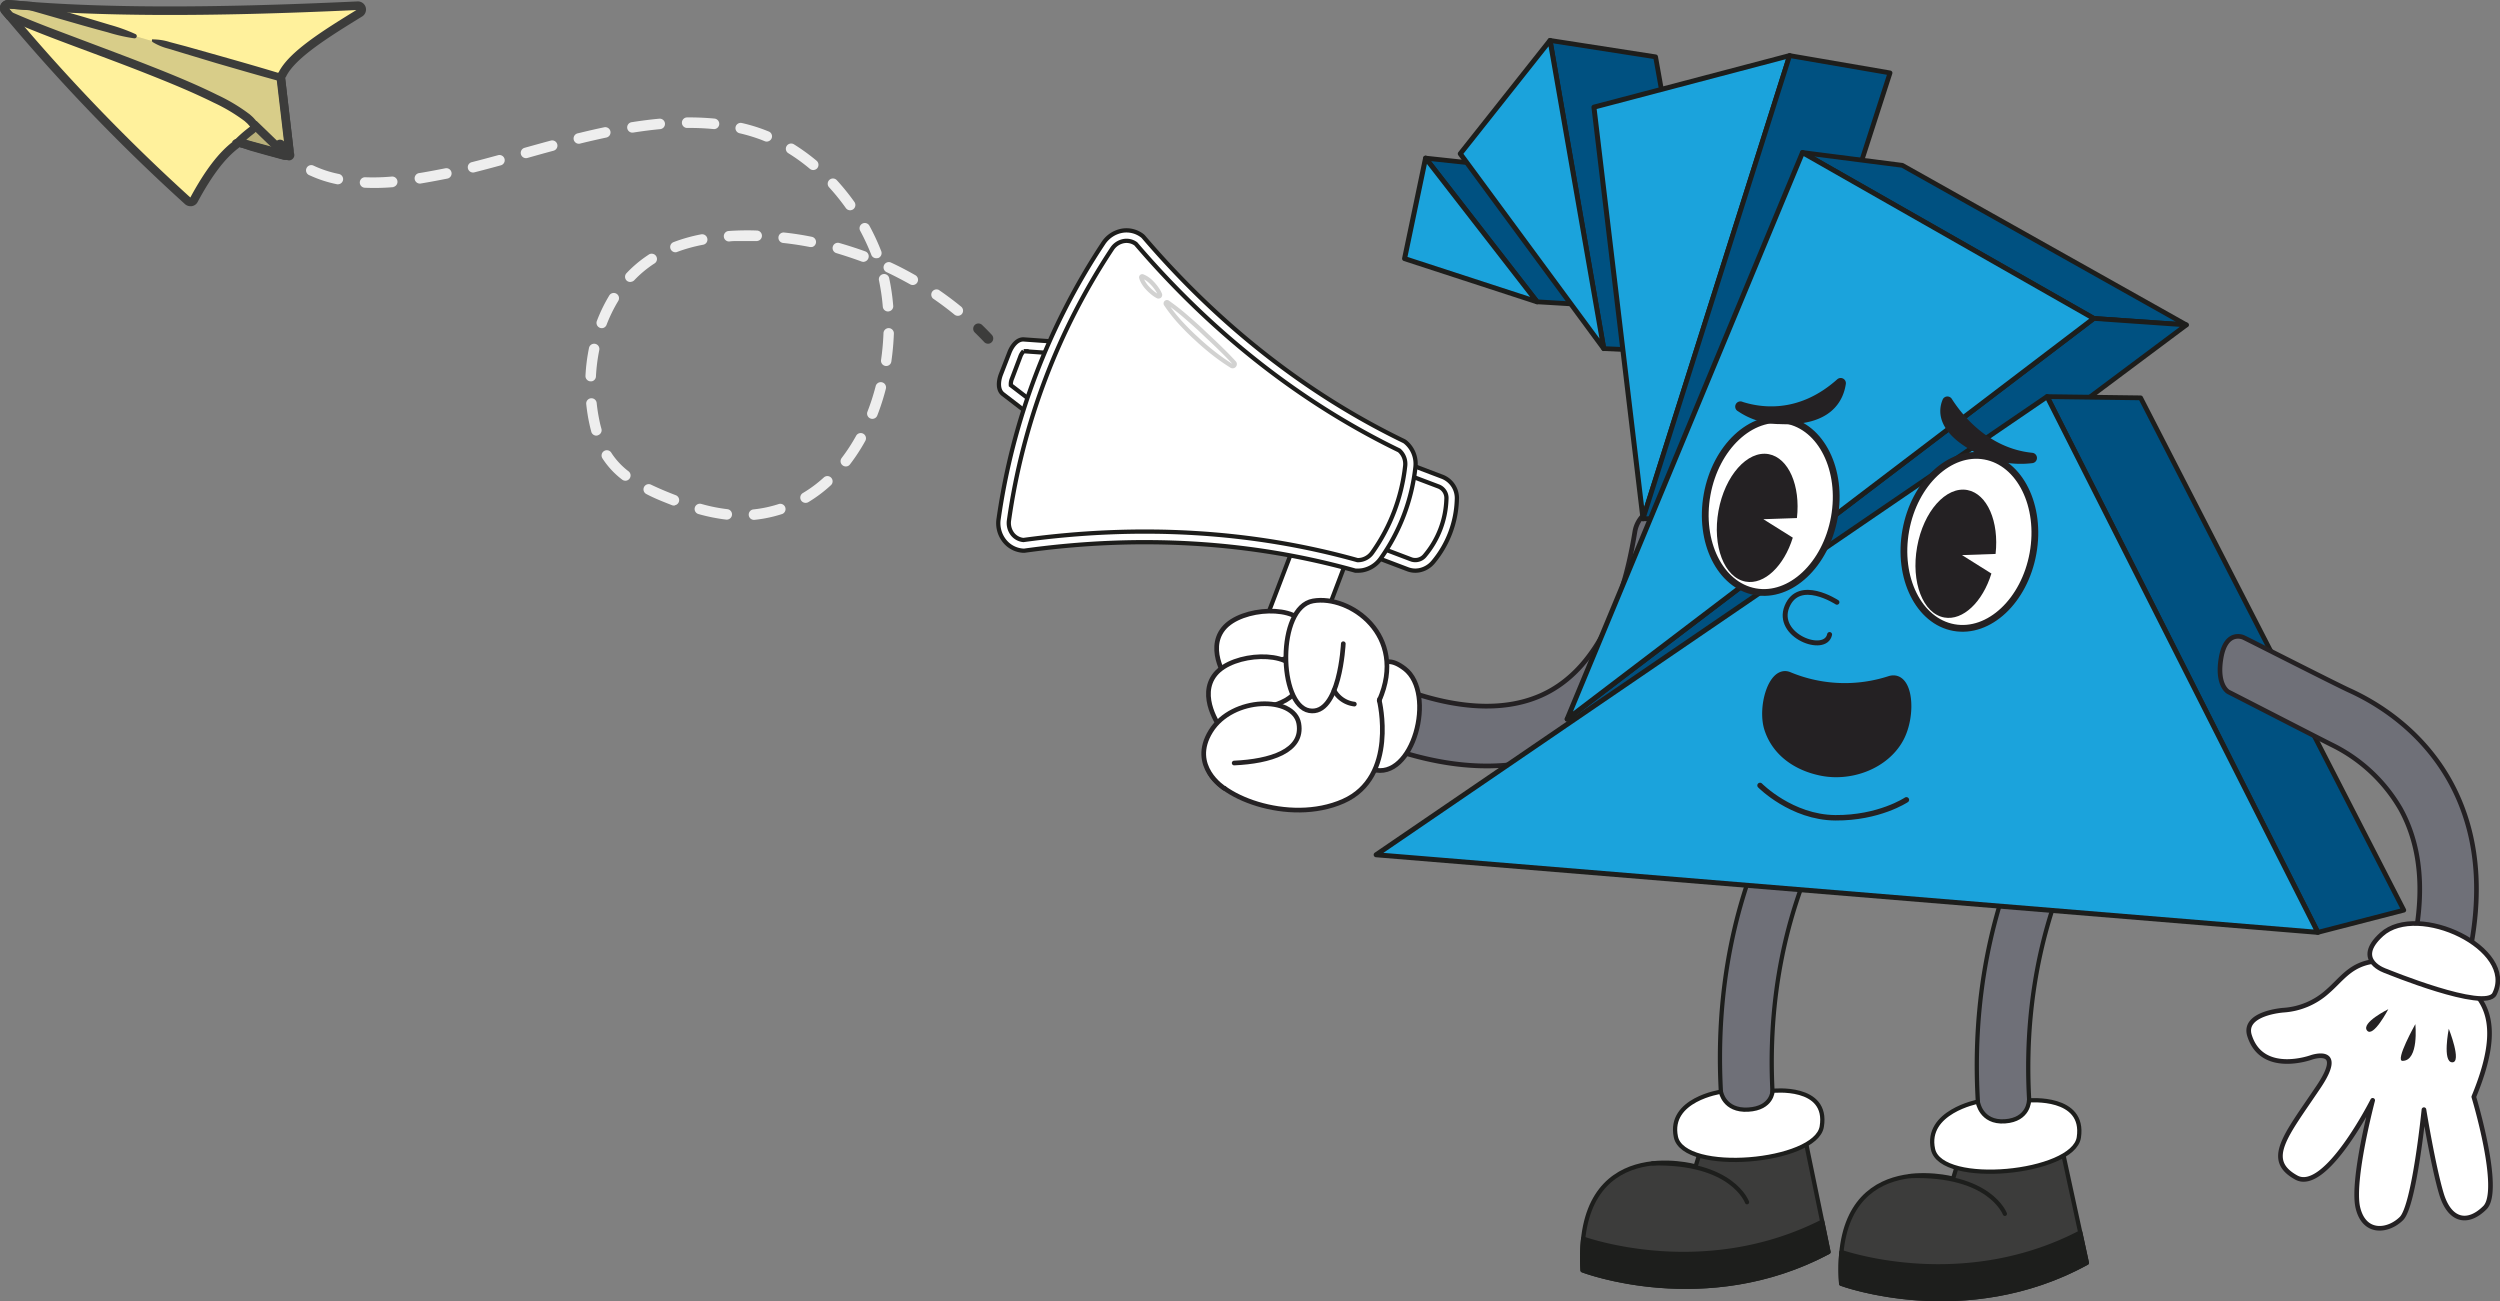 <?xml version="1.0" encoding="UTF-8"?> <svg xmlns="http://www.w3.org/2000/svg" viewBox="0 0 586.71 305.38"><rect x="0" y="0" width="586.71" height="305.38" fill="#808080" stroke="none"/><defs><style>.cls-1,.cls-10{fill:#3c3c3b;}.cls-2{stroke: #1d1d1b;fill:#fff;}.cls-3{opacity:0.2;}.cls-4{fill:#f9f9ed;}.cls-5{fill:#fff19c;}.cls-17,.cls-6,.cls-9{fill:#6f7078;}.cls-17,.cls-18,.cls-20,.cls-21,.cls-22,.cls-23,.cls-6{stroke:#242123;}.cls-10,.cls-11,.cls-12,.cls-13,.cls-15,.cls-17,.cls-18,.cls-20,.cls-21,.cls-22,.cls-23,.cls-6,.cls-7,.cls-8,.cls-9{stroke-linecap:round;}.cls-10,.cls-11,.cls-12,.cls-13,.cls-15,.cls-16,.cls-17,.cls-18,.cls-20,.cls-21,.cls-22,.cls-23,.cls-6,.cls-7,.cls-8,.cls-9{stroke-linejoin:round;}.cls-6{stroke-width:1.11px;}.cls-13,.cls-18,.cls-20,.cls-7{fill:#fff;}.cls-7,.cls-8{stroke:#252224;stroke-width:1.1px;}.cls-12,.cls-22,.cls-23,.cls-8{fill:none;}.cls-10,.cls-11,.cls-12,.cls-13,.cls-16,.cls-9{stroke:#1d1e1c;}.cls-10,.cls-11,.cls-12,.cls-13,.cls-9{stroke-width:1px;}.cls-11{fill:#1d1e1c;}.cls-14{isolation:isolate;}.cls-15{fill:#005181;stroke:#1d1d1b;stroke-width:1.12px;}.cls-16{fill:#1ba3dc;stroke-width:1.17px;}.cls-17,.cls-18{stroke-width:1.09px;}.cls-19,.cls-21{fill:#242123;}.cls-20{stroke-width:1.59px;}.cls-21{stroke-width:1.93px;}.cls-22{stroke-width:1.28px;}.cls-23{stroke-width:1.16px;}</style></defs><g id="Layer_2" data-name="Layer 2"><g id="Layer_1-2" data-name="Layer 1"><path class="cls-1" d="M301.23,147.47a14.74,14.74,0,0,0,.78,8.2,16.07,16.07,0,0,0,.9,1.87c.18.3.35.6.55.88l.3.43.13.19.15.25a3.11,3.11,0,0,1,.22.53,3.23,3.23,0,0,1-.08,2.27,2.49,2.49,0,0,1-.27.51,2,2,0,0,1-.16.24l-.14.17-.36.43c-.47.58-.93,1.17-1.37,1.76a21.09,21.09,0,0,0-3.85,7.67,14.21,14.21,0,0,0-.37,4.15,24.79,24.79,0,0,0,.6,4.13l0,.06a1,1,0,0,1-.78,1.2,1,1,0,0,1-1-.37,9.34,9.34,0,0,1-1.8-4.78,16.87,16.87,0,0,1,.33-5.07,24.25,24.25,0,0,1,4.22-8.92c.47-.66,1-1.29,1.48-1.91l.38-.46,0-.06h0l-.4-.58c-.24-.35-.46-.72-.68-1.09a19.47,19.47,0,0,1-1.11-2.3,17.2,17.2,0,0,1-.75-10.06,1.55,1.55,0,0,1,3,.65Z"></path><path class="cls-1" d="M298.14,172.09a17.27,17.27,0,0,1-6.15,6.38,16.42,16.42,0,0,1-4.06,1.81,13.35,13.35,0,0,1-2.16.44,10,10,0,0,1-1.14.09,3.2,3.2,0,0,1-1.33-.25.65.65,0,0,1-.33-.86.67.67,0,0,1,.49-.38l.15,0a7.56,7.56,0,0,0,1.58-.64c.6-.28,1.18-.57,1.75-.88a26.69,26.69,0,0,0,3.24-2,25.89,25.89,0,0,0,5.33-5.33l0,0a1.56,1.56,0,0,1,2.18-.3A1.58,1.58,0,0,1,298.14,172.09Z"></path><path class="cls-2" d="M240.15,81.05c-.66,0-1.51.9-2,2.2l-.78,2.06-.39,1-.78,2.06c-.5,1.31-.48,2.58,0,3l14.94,11.47,3.69-9.72.39-1,3.69-9.72Z"></path><path class="cls-2" d="M251.8,105.1,235.38,92.49c-1.28-1-1.06-3.08-.5-4.58l2-5.15c.57-1.5,1.8-3.21,3.4-3.1h0l20.66,1.46ZM237.23,90.4l13.3,10.21,6.44-17-16.73-1.19a3.48,3.48,0,0,0-.8,1.3l-1.95,5.15A3.29,3.29,0,0,0,237.23,90.4Z"></path><path class="cls-2" d="M330.8,132.45l-33.16-12.58L305,100.49l33.11,12.56a4.13,4.13,0,0,1,2.54,4.13,22.75,22.75,0,0,1-5.27,13.91A4.09,4.09,0,0,1,330.8,132.45Z"></path><path class="cls-2" d="M333,133.85a5,5,0,0,1-2.62-.25l-34.31-13,8.23-21.68,34.27,13a5.39,5.39,0,0,1,3.33,5.34,24,24,0,0,1-5.55,14.63A5.61,5.61,0,0,1,333,133.85Zm-33.75-14.7,32,12.15a2.88,2.88,0,0,0,3.2-1,21.59,21.59,0,0,0,5-13.17,2.92,2.92,0,0,0-1.74-2.92l-32-12.13Z"></path><path class="cls-2" d="M307,119.37,296.54,146.8a3.45,3.45,0,0,1,.62.2,4.24,4.24,0,0,1,2.34.48c2.36-1.95,6.48-2.08,8.34,1.45.31.6.62,1.2.91,1.78l10.17-26.8Z"></path><path class="cls-2" d="M331,109.49a5.33,5.33,0,0,0-2-4.82c-22.81-11.06-43.42-27-61.62-48.34a5.16,5.16,0,0,0-7.5,1.46,156,156,0,0,0-24.33,64.12,5.16,5.16,0,0,0,4.65,6.06c27.75-3.86,53.76-2.14,78.17,4.72a5.39,5.39,0,0,0,4.67-2.32A44.19,44.19,0,0,0,331,109.49Z"></path><g class="cls-3"><path class="cls-2" d="M271.73,69.54a6.91,6.91,0,0,1-1.26-.84,10.22,10.22,0,0,1-1.07-1,6.9,6.9,0,0,1-.92-1.16,4.86,4.86,0,0,1-.65-1.4.24.24,0,0,1,.17-.29.22.22,0,0,1,.14,0h0a5.69,5.69,0,0,1,1.35.76,7.82,7.82,0,0,1,1.07,1,10.3,10.3,0,0,1,.92,1.15,6.73,6.73,0,0,1,.74,1.32h0a.35.35,0,0,1-.2.47A.39.39,0,0,1,271.73,69.54Z"></path></g><g class="cls-3"><path class="cls-2" d="M289,85.85a47.3,47.3,0,0,1-4.35-3.07q-2.08-1.64-4-3.45c-1.31-1.18-2.55-2.45-3.75-3.75a36.57,36.57,0,0,1-3.29-4.21.31.31,0,0,1,.09-.41.3.3,0,0,1,.33,0,51.86,51.86,0,0,1,4.18,3.26c1.33,1.15,2.65,2.3,3.92,3.51s2.56,2.39,3.81,3.61,2.51,2.46,3.7,3.78a.47.47,0,0,1,0,.66A.48.48,0,0,1,289,85.85Z"></path></g><path class="cls-2" style="stroke: #1d1d1b;fill: #fff;" d="M319.75,133.84a6.83,6.83,0,0,1-1.43.08l-.25,0c-24.46-6.87-50.6-8.45-77.67-4.68h-.25a6.08,6.08,0,0,1-4.4-2.27,6.68,6.68,0,0,1-1.39-5.2,157.46,157.46,0,0,1,24.52-64.62,6.7,6.7,0,0,1,4.46-3h0a6.09,6.09,0,0,1,4.79,1.22l.18.17c17.76,20.79,38.36,36.94,61.22,48l.22.14a6.65,6.65,0,0,1,2.43,5.93h0a45.58,45.58,0,0,1-8.14,21.45A6.72,6.72,0,0,1,319.75,133.84Zm-1.16-2.38a4.14,4.14,0,0,0,3.47-1.8,43.26,43.26,0,0,0,7.71-20.3,4.2,4.2,0,0,0-1.4-3.65c-23.09-11.21-43.88-27.52-61.81-48.48a3.72,3.72,0,0,0-2.79-.66,4.2,4.2,0,0,0-2.83,1.89,154.8,154.8,0,0,0-24.14,63.62,4.27,4.27,0,0,0,.86,3.3,3.69,3.69,0,0,0,2.53,1.35C267.51,123,293.89,124.54,318.59,131.46Zm12.4-22h0Z"></path><path class="cls-4" d="M1.92,1C24.76,3.12,53.11,2.79,84,1.33A.91.91,0,0,1,84.55,3c-8.11,5-16.1,10-18.29,14.54a.91.91,0,0,0-.34.83l2,17.14a.91.91,0,0,1-1.15,1L56.45,33.55a.93.93,0,0,0-1,.33c-3.88,2.9-7.09,7.68-10,13.18a.93.93,0,0,1-1.39.08A447,447,0,0,1,1.26,2.55.92.92,0,0,1,1.92,1Z"></path><path class="cls-4" d="M1.92,1C24.76,3.12,53.11,2.79,84,1.33A.91.91,0,0,1,84.55,3c-8.11,5-16.1,10-18.29,14.54a.91.91,0,0,0-.34.83l2,17.14a.91.91,0,0,1-1.15,1L56.45,33.55a.93.93,0,0,0-1,.33c-3.88,2.9-7.09,7.68-10,13.18a.93.93,0,0,1-1.39.08A447,447,0,0,1,1.26,2.55.92.92,0,0,1,1.92,1Z"></path><path class="cls-5" d="M1.92,1C24.76,3.12,53.11,2.79,84,1.33A.91.91,0,0,1,84.55,3c-8.11,5-16.1,10-18.29,14.54a.91.91,0,0,0-.34.83l2,17.14a.91.91,0,0,1-1.15,1L56.45,33.55a.93.93,0,0,0-1,.33c-3.88,2.9-7.09,7.68-10,13.18a.93.93,0,0,1-1.39.08A447,447,0,0,1,1.26,2.55.92.92,0,0,1,1.92,1Z"></path><path class="cls-1" d="M45,48.39l-.21,0a1.92,1.92,0,0,1-1.49-.59A443.25,443.25,0,0,1,.49,3.19a1.87,1.87,0,0,1-.33-2A1.9,1.9,0,0,1,1.93,0H2C22.45,1.9,48.48,2,83.94.33a1.91,1.91,0,0,1,1.23,3.41l-.09.07c-7.41,4.56-15.8,9.72-17.92,14.13l-.1.2-.14.12,2,17.09a1.92,1.92,0,0,1-2.43,2.07L56.23,34.53l-.16.15c-3.25,2.43-6.35,6.51-9.76,12.85l-.09.13A1.88,1.88,0,0,1,45,48.39ZM2.12,2A443,443,0,0,0,44.67,46.35c3.47-6.41,6.69-10.62,10.11-13.2a1.91,1.91,0,0,1,1.94-.56l10.19,2.87-2-17a1.92,1.92,0,0,1,.52-1.55c2.44-4.8,10.4-9.75,18.2-14.55C48.48,4,22.54,3.9,2.12,2ZM2,1.86Z"></path><g class="cls-3"><path class="cls-1" d="M59.37,28.94h0a1.05,1.05,0,0,1-.12,1.58,29.94,29.94,0,0,0-3.78,3.36.93.93,0,0,1,1-.33l10.32,2.91a.91.91,0,0,0,1.15-1l-2-17.14L7.23,1.44h0L5.28,1.29,1.92,1a.92.92,0,0,0-.66,1.55c.32.39.64.78,1,1.16C15.2,9.66,54,21.89,59.37,28.94Z"></path></g><path class="cls-1" d="M31.52,9A40.57,40.57,0,0,1,25.3,7.59q-3.07-.82-6.13-1.69L7,2.4l.26,0L1.83,2h.09S2,2,2,2s0-.09,0-.09l0,.06L3,3.07,2.64,2.8c5.23,2.34,10.7,4.33,16.11,6.38S29.61,13.25,35,15.37s10.8,4.32,16,6.9a42,42,0,0,1,7.65,4.6c.29.27.59.51.87.81l.42.47.1.11,0,.06-.06-.07,0,0,0,.05a1.9,1.9,0,0,1,.3.44,2.07,2.07,0,0,1-.12,2,2.43,2.43,0,0,1-.62.63l-.41.32a30.92,30.92,0,0,0-3.1,2.81l-1.54-1.28a2,2,0,0,1,1.79-.74l.24,0,.13,0,.23.06.46.13,1.86.53,3.71,1,3.71,1,.24.06H67a.09.09,0,0,0,0,.08l-.21-1.8-1.8-15.32v0l.72.85c-5-1.36-10-2.82-15-4.27l-7.49-2.26-3.74-1.13a13.21,13.21,0,0,1-3.63-1.52.48.48,0,0,1-.13-.65A.47.47,0,0,1,36,9.25a13.19,13.19,0,0,1,3.88.63l3.77,1L51.18,13c5,1.42,10,2.84,15,4.37l.65.2.07.65v0l1.8,15.32.11,1,.06.47,0,.24,0,.12v.24a1.91,1.91,0,0,1-1,1.66,1.86,1.86,0,0,1-1,.25,2.07,2.07,0,0,1-.49-.07l-.23-.06-3.71-1-3.71-1.05L57,34.74l-.79-.22a.11.11,0,0,0,.08,0L54.73,33.2a32.55,32.55,0,0,1,3.33-3c.84-.65.56-.44.61-.52l-.52-.58c-.21-.23-.49-.44-.72-.67a40.65,40.65,0,0,0-7.25-4.33C45,21.54,39.66,19.36,34.29,17.24S23.47,13.1,18,11.06,7.17,7,1.81,4.62L1.6,4.53l-.15-.18-1-1.16.05.05a1.93,1.93,0,0,1-.51-1,1.87,1.87,0,0,1,.13-1.1A1.89,1.89,0,0,1,.87.31,1.93,1.93,0,0,1,1.93,0H2L7.25.44h.17l.08,0L19.72,4q3,.9,6.09,1.83A40.73,40.73,0,0,1,31.8,8a.52.52,0,0,1,.25.7A.53.53,0,0,1,31.52,9Z"></path><g class="cls-3"><path class="cls-1" d="M59.37,28.94a1.05,1.05,0,0,1-.12,1.58,29.94,29.94,0,0,0-3.78,3.36.93.93,0,0,1,1-.33l10.32,2.91a1.11,1.11,0,0,0,.36,0Z"></path></g><path class="cls-1" d="M66.54,36.7a1,1,0,0,1-.86-.26L59,30a1,1,0,0,1,1.39-1.45L67.06,35a1,1,0,0,1,0,1.42A1,1,0,0,1,66.54,36.7Z"></path><path class="cls-1" d="M232.09,80.65a1.26,1.26,0,0,1-1.11-.37c-.71-.76-1.46-1.51-2.21-2.25a1.23,1.23,0,0,1,1.71-1.77c.79.76,1.56,1.54,2.29,2.33a1.24,1.24,0,0,1-.68,2.06Z"></path><path class="cls-1" style="fill:#eee;" d="M179.13,121.72c-.67.11-1.37.21-2.06.28a1.23,1.23,0,1,1-.25-2.45,29.1,29.1,0,0,0,6-1.28,1.24,1.24,0,0,1,.77,2.35A31.58,31.58,0,0,1,179.13,121.72Zm-8.38.22a1.37,1.37,0,0,1-.35,0,42.22,42.22,0,0,1-6.48-1.3,1.23,1.23,0,1,1,.66-2.38,38.55,38.55,0,0,0,6.1,1.23,1.23,1.23,0,0,1,.07,2.44ZM189.24,118a1.24,1.24,0,0,1-.84-2.28,30.1,30.1,0,0,0,4.94-3.67,1.23,1.23,0,0,1,1.66,1.82,32.42,32.42,0,0,1-5.34,4A1.26,1.26,0,0,1,189.24,118Zm-30.87.63a1.22,1.22,0,0,1-.65-.06l-1.54-.61c-1.74-.69-3.16-1.31-4.46-2a1.23,1.23,0,1,1,1.08-2.21c1.25.6,2.61,1.2,4.3,1.88l1.5.59a1.23,1.23,0,0,1-.23,2.36Zm40.33-9.18a1.19,1.19,0,0,1-.95-.24,1.23,1.23,0,0,1-.23-1.72,42.6,42.6,0,0,0,3.4-5.22,1.23,1.23,0,1,1,2.16,1.19,43.87,43.87,0,0,1-3.61,5.53A1.22,1.22,0,0,1,198.7,109.46ZM147,112.8a1.25,1.25,0,0,1-1-.25,19.5,19.5,0,0,1-4.29-4.49c-.12-.16-.23-.33-.34-.51a1.23,1.23,0,0,1,2.09-1.31c.09.14.18.29.28.43a17.45,17.45,0,0,0,3.77,3.94,1.23,1.23,0,0,1,.22,1.73A1.24,1.24,0,0,1,147,112.8Zm57.93-14.52a1.17,1.17,0,0,1-.66-.07,1.23,1.23,0,0,1-.69-1.6,53.9,53.9,0,0,0,1.93-6,1.23,1.23,0,0,1,2.39.62,54.82,54.82,0,0,1-2,6.24A1.23,1.23,0,0,1,204.92,98.28Zm-64.77,3.94a1.23,1.23,0,0,1-1.39-.89c-.27-1-.51-2.07-.73-3.24l-.08-.46c-.15-.91-.28-1.86-.38-2.81a1.23,1.23,0,0,1,2.45-.25c.09.9.22,1.79.36,2.65l.08.42c.2,1.11.42,2.11.68,3a1.24,1.24,0,0,1-.87,1.52Zm68-16.34a1.28,1.28,0,0,1-.39,0,1.24,1.24,0,0,1-1-1.4,59.91,59.91,0,0,0,.57-6.26A1.23,1.23,0,0,1,208.59,77a1.24,1.24,0,0,1,1.19,1.28,62.6,62.6,0,0,1-.59,6.53A1.22,1.22,0,0,1,208.18,85.88ZM138.84,89.5l-.27,0a1.25,1.25,0,0,1-1.17-1.3,43.45,43.45,0,0,1,.83-6.55,1.23,1.23,0,1,1,2.41.5,42.27,42.27,0,0,0-.78,6.18A1.23,1.23,0,0,1,138.84,89.5ZM225,74.1a1.28,1.28,0,0,1-1-.26c-1.62-1.33-3.32-2.6-5.05-3.79a1.23,1.23,0,0,1,1.39-2c1.79,1.23,3.55,2.54,5.22,3.91a1.23,1.23,0,0,1,.18,1.73A1.27,1.27,0,0,1,225,74.1Zm-16.43-1-.1,0A1.24,1.24,0,0,1,207.18,72c-.12-1.46-.3-2.9-.54-4.29-.11-.64-.23-1.28-.36-1.91a1.23,1.23,0,0,1,.94-1.46,1.21,1.21,0,0,1,1.47,1c.14.66.27,1.33.38,2,.25,1.46.44,3,.56,4.5A1.21,1.21,0,0,1,208.61,73.07Zm5.85-6.23a1.2,1.2,0,0,1-.82-.14c-1.81-1-3.7-2-5.61-2.9a1.24,1.24,0,0,1,1.05-2.24c2,.92,3.91,1.93,5.79,3a1.23,1.23,0,0,1-.41,2.28ZM141.43,77a1.22,1.22,0,0,1-.65-.07,1.24,1.24,0,0,1-.71-1.59,36.62,36.62,0,0,1,2.92-6,1.23,1.23,0,0,1,2.1,1.29,34.85,34.85,0,0,0-2.72,5.55A1.22,1.22,0,0,1,141.43,77Zm61.41-15.56a1.36,1.36,0,0,1-.63-.06c-2-.74-4-1.39-6-2a1.24,1.24,0,0,1,.67-2.38c2.08.59,4.17,1.27,6.2,2a1.23,1.23,0,0,1,.72,1.58A1.25,1.25,0,0,1,202.84,61.42Zm3-.85a1.23,1.23,0,0,1-1.35-.77l-.11-.28a51.6,51.6,0,0,0-2.52-5.4A1.23,1.23,0,1,1,204.05,53a50.77,50.77,0,0,1,2.65,5.66l.12.3a1.25,1.25,0,0,1-.71,1.6Zm-57.73,5.56a1.21,1.21,0,0,1-1.06-.32,1.23,1.23,0,0,1,0-1.74,28.64,28.64,0,0,1,5.13-4.29,1.24,1.24,0,1,1,1.35,2.07,26.44,26.44,0,0,0-4.7,3.92A1.2,1.2,0,0,1,148.14,66.13Zm42.36-8.19a1.37,1.37,0,0,1-.45,0c-2.06-.4-4.16-.72-6.24-.94a1.24,1.24,0,0,1-1.09-1.36,1.22,1.22,0,0,1,1.36-1.09c2.14.23,4.31.56,6.45,1a1.23,1.23,0,0,1,0,2.42Zm-12.75-1.39-.24,0c-1.46,0-2.94,0-4.39,0-.64,0-1.27,0-1.91.1a1.23,1.23,0,0,1-1.31-1.15,1.22,1.22,0,0,1,1.15-1.31c.66-.05,1.32-.08,2-.11,1.5-.05,3-.06,4.54,0a1.23,1.23,0,0,1,.18,2.45Zm-19,2.62a1.24,1.24,0,0,1-1.36-.79,1.22,1.22,0,0,1,.72-1.58A38.2,38.2,0,0,1,164.53,55h0A1.24,1.24,0,0,1,166,56a1.22,1.22,0,0,1-1,1.44,36.85,36.85,0,0,0-6,1.65Zm41-9.86a1.22,1.22,0,0,1-1.21-.5,51.85,51.85,0,0,0-3.94-4.88,1.23,1.23,0,0,1,1.82-1.66,53.9,53.9,0,0,1,4.13,5.11,1.24,1.24,0,0,1-.29,1.72A1.26,1.26,0,0,1,199.78,49.31Zm-8.66-9.44a1.24,1.24,0,0,1-1-.27,43.36,43.36,0,0,0-5.05-3.66,1.22,1.22,0,0,1-.4-1.69,1.25,1.25,0,0,1,1.7-.41,47.55,47.55,0,0,1,5.34,3.87,1.25,1.25,0,0,1,.15,1.74A1.22,1.22,0,0,1,191.12,39.87Zm-10.91-6.68a1.19,1.19,0,0,1-.67-.07l-.82-.33a40.48,40.48,0,0,0-5.11-1.54,1.24,1.24,0,0,1-.92-1.48,1.23,1.23,0,0,1,1.48-.92,40.16,40.16,0,0,1,5.42,1.64l.88.35a1.22,1.22,0,0,1,.68,1.6A1.24,1.24,0,0,1,180.21,33.19ZM99.54,42.93l-.89.15a1.24,1.24,0,0,1-.4-2.44h0l.87-.14c1.71-.29,3.52-.64,5.37-1a1.23,1.23,0,1,1,.52,2.41C103.13,42.28,101.29,42.63,99.54,42.93Zm-7.24,1h-.12a51.88,51.88,0,0,1-6.56.13,1.23,1.23,0,0,1,.1-2.46A49.2,49.2,0,0,0,92,41.43a1.24,1.24,0,0,1,.31,2.45Zm18.92-3.46a1.23,1.23,0,0,1-1.4-.92,1.22,1.22,0,0,1,.89-1.49c1.87-.47,3.83-1,6.18-1.64a1.23,1.23,0,1,1,.65,2.38c-2.36.65-4.34,1.17-6.23,1.65Zm56.55-10.18a1.82,1.82,0,0,1-.33,0,58.07,58.07,0,0,0-6.28-.26,1.24,1.24,0,0,1,0-2.47,63,63,0,0,1,6.54.27,1.24,1.24,0,0,1,.09,2.45Zm-44.16,6.82a1.24,1.24,0,0,1-.54-2.41c2.07-.58,4.13-1.15,6.2-1.71a1.23,1.23,0,1,1,.64,2.38c-2.06.55-4.12,1.13-6.17,1.71ZM136,33.73a1.24,1.24,0,0,1-.5-2.42l.43-.1c2.09-.51,4-.95,5.87-1.34a1.23,1.23,0,1,1,.5,2.41c-1.83.39-3.72.82-5.79,1.32l-.42.11Zm-56.5,9.5a1,1,0,0,1-.46,0,28.76,28.76,0,0,1-6.36-2.08,1.23,1.23,0,1,1,1-2.23,26.14,26.14,0,0,0,5.82,1.9,1.24,1.24,0,0,1,1,1.46A1.22,1.22,0,0,1,79.51,43.23ZM155,30.31h-.09c-2,.19-4.12.46-6.29.8a1.23,1.23,0,0,1-.4-2.43h0c2.22-.35,4.39-.63,6.45-.82a1.23,1.23,0,0,1,.32,2.44Z"></path><path class="cls-1" d="M68,37.63A1.25,1.25,0,0,1,67,37.31a19.69,19.69,0,0,1-2.28-2.55,1.24,1.24,0,1,1,2-1.48,16.19,16.19,0,0,0,2,2.23,1.25,1.25,0,0,1,0,1.75A1.3,1.3,0,0,1,68,37.63Z"></path><path class="cls-6" d="M392.14,147.74c-5.38,13.86-13.63,23.33-24.65,28.26-26.37,11.81-57.72-7.88-59.05-8.72A7,7,0,0,1,316,155.42c.3.19,26.38,16.46,45.78,7.73,11.23-5.05,18.6-18,21.9-38.35a7,7,0,0,1,13.87,2.25A101.94,101.94,0,0,1,392.14,147.74Z"></path><path class="cls-7" d="M322.78,159.07s.83-6.81,6.89-2.13c7.49,5.8,1.93,26.46-7.54,23.63C318.42,179.46,322.78,159.07,322.78,159.07Z"></path><path class="cls-7" d="M323.7,164.4s4.39,17.93-8.44,23.62-30.25-1.26-31.89-8,5.55-11.76,5.55-11.76.72-22,13-21.28S327.81,146.85,323.7,164.4Z"></path><path class="cls-7" d="M288.25,159.92s-5.29-7.24-1.13-12.39,17.8-5.75,19.27-.15-3.74,8.08-15.16,9.08Z"></path><path class="cls-7" d="M286.32,170.62s-5.29-7.24-1.12-12.39,17.79-5.75,19.26-.15-3.74,8.08-15.16,9.08Z"></path><path class="cls-7" d="M287.32,185s-8.26-5.17-3.17-13.4,19.53-8.29,20.66-1.8-6.72,8.88-15.17,9.27"></path><path class="cls-7" d="M315.25,151.07s-.8,17-8,15.71-7.68-24.25.9-25.75,22.3,8,15.53,23.37"></path><path class="cls-8" d="M317.84,165.24a6.28,6.28,0,0,1-4.76-3.21"></path><path class="cls-9" d="M474,295.15a6,6,0,0,1-4.52-4.31c-17.51-65.69,11.87-105.28,13.13-106.94a6,6,0,0,1,9.54,7.25c-.32.41-27,36.92-11.1,96.6a6,6,0,0,1-4.24,7.33A5.83,5.83,0,0,1,474,295.15Z"></path><path class="cls-10" d="M458.36,276.61s-28.51-7.67-26.27,24.66c0,0,29,10.78,57.66-4.9l-6.08-28-23.77,3.11Z"></path><path class="cls-11" d="M432.15,293.84a43.31,43.31,0,0,0-.06,7.43s29,10.78,57.66-4.9l-1.54-7.12C462.58,302.59,437.08,295.43,432.15,293.84Z"></path><path class="cls-12" d="M470.51,284.87S467,275.39,448.24,276"></path><path class="cls-13" d="M464.14,258.55s-12.41,2.42-10.49,11.17,32.92,5.73,34.22-2.77c1.51-9.87-11.69-8.7-11.69-8.7s0,4.52-5.66,4.91S464.14,258.55,464.14,258.55Z"></path><path class="cls-9" d="M414.76,292.6a6,6,0,0,1-5.89-4.51c-16.86-66,12.34-104.34,14.25-106.79a6,6,0,0,1,9.46,7.34c-.34.45-27.39,36.66-12.11,96.49a6,6,0,0,1-4.32,7.28A6.11,6.11,0,0,1,414.76,292.6Z"></path><path class="cls-10" d="M397.93,273.74s-28.42-8-26.53,24.38c0,0,28.85,11.09,57.72-4.29l-5.79-28.1-23.8,2.86Z"></path><path class="cls-11" d="M371.55,290.69a43.67,43.67,0,0,0-.15,7.43s28.85,11.09,57.72-4.29l-1.47-7.13C401.87,299.76,376.45,292.34,371.55,290.69Z"></path><path class="cls-12" d="M410,282.14s-3.38-9.53-22.18-9.11"></path><path class="cls-13" d="M403.87,256.21s-12.4,1.82-10.57,10.6,32.85,6.07,34.24-2.41C429.16,254.54,416,256,416,256s-.06,4.08-5.73,4.41S403.87,256.21,403.87,256.21Z"></path><g class="cls-14"><polygon class="cls-15" points="334.56 37.11 359.87 39.83 385.59 72.33 360.73 70.83 334.56 37.11"></polygon><polygon class="cls-16" points="334.56 37.11 360.73 70.83 329.63 60.69 334.56 37.11"></polygon><polygon class="cls-15" points="363.77 9.49 388.54 13.34 400.91 82.91 376.38 81.81 363.77 9.49"></polygon><polygon class="cls-16" points="363.77 9.49 376.38 81.81 342.7 36.08 363.77 9.49"></polygon><polygon class="cls-16" points="420 13.05 385.59 121.75 374.07 25.15 420 13.05"></polygon><polygon class="cls-15" points="420 13.05 443.56 17.11 409.87 121.48 385.59 121.75 420 13.05"></polygon><polygon class="cls-15" points="423.02 35.8 446.44 38.8 513.11 76.25 491.37 74.73 423.02 35.8"></polygon><polygon class="cls-15" points="491.37 74.73 513.11 76.25 392.33 166.52 367.78 168.76 491.37 74.73"></polygon><polygon class="cls-16" points="423.02 35.8 491.37 74.73 367.78 168.76 423.02 35.8"></polygon><polygon class="cls-15" points="480.42 93.08 502.37 93.37 564.13 213.6 543.96 218.81 480.42 93.08"></polygon><polygon class="cls-16" points="480.42 93.08 543.96 218.81 322.96 200.6 480.42 93.08"></polygon></g><path class="cls-17" d="M526.42,149.56c.28.07,21.34,10.81,24.93,12.46,6.62,3,16.86,9.31,23.49,21.09,7.48,13.31,8.35,29.79,2.6,49a6.66,6.66,0,0,1-6.37,4.74,6.38,6.38,0,0,1-1.91-.29,6.64,6.64,0,0,1-4.45-8.27c4.65-15.53,4.19-28.49-1.38-38.51a37.81,37.81,0,0,0-16.24-15.05c-3.15-1.58-23.94-12.28-24.05-12.31s-2.91-1.57-1.77-8.1S526.42,149.56,526.42,149.56Z"></path><path class="cls-18" d="M542.55,248.12s8.09-2.71,1.54,7c-7.69,11.44-12.72,17.08-5.19,21.23,6.89,3.8,17.93-18.12,17.93-18.12s-5,18.9-3.46,25.25,7.2,5.5,10.22,2.48,5.27-25.54,5.27-25.54,2.17,13.31,4.1,19.74,6.19,7.28,10.22,3.25-2.62-26-2.62-26c7.05-17.1,4.41-26.21-11.48-30.43s-17.74,1.3-22.85,5.72a17.09,17.09,0,0,1-10.34,4.37s-9.66.67-7.95,6C530.92,252.45,542.55,248.12,542.55,248.12Z"></path><path class="cls-18" d="M560,227.91s-7.91-2.43-1.06-8.63c8.48-7.66,31.85,3.35,26.47,14C583.26,237.46,560,227.91,560,227.91Z"></path><path class="cls-19" d="M574.69,241.44s-1.55,7.81.8,7.87S574.69,241.44,574.69,241.44Z"></path><path class="cls-19" d="M560.5,236.84s-6.43,3.17-5,5S560.5,236.84,560.5,236.84Z"></path><path class="cls-19" d="M566.84,240.35s.9,8.59-3,8.62C562,249,566.84,240.35,566.84,240.35Z"></path><ellipse class="cls-20" cx="462.17" cy="127.17" rx="20.44" ry="15.17" transform="translate(254.88 559.37) rotate(-79.76)"></ellipse><path class="cls-19" d="M460.45,130.27l7.88-.27c.85-7.58-1.94-14.11-6.63-15-5-.91-10.29,5-11.78,13.32s1.36,15.69,6.38,16.6c4.39.79,9-3.67,11.05-10.32Z"></path><path class="cls-19" d="M458.08,93.65c2.29,3.59,8.5,11.59,18.9,12.62a1.22,1.22,0,0,1,0,2.42,22.79,22.79,0,0,1-14.82-3.29c-7.59-4.51-7.29-9.06-6.28-11.55A1.22,1.22,0,0,1,458.08,93.65Z"></path><ellipse class="cls-20" cx="415.55" cy="118.75" rx="20.44" ry="15.17" transform="translate(224.83 506.57) rotate(-79.76)"></ellipse><path class="cls-19" d="M413.83,121.85l7.88-.27c.86-7.58-1.94-14.11-6.62-15-5-.91-10.3,5.05-11.79,13.31s1.36,15.7,6.38,16.61c4.39.79,9-3.67,11.06-10.32Z"></path><path class="cls-19" d="M409,94.33c5,1.58,13.59,2.37,22.19-5.33a1.22,1.22,0,0,1,2,1.09c-.57,3.88-3.37,10-15.47,9.44a17.48,17.48,0,0,1-9.81-3A1.22,1.22,0,0,1,409,94.33Z"></path><path class="cls-21" d="M419.85,158.66C416,157,413.39,165.94,415,171c1.78,5.56,6.72,9,12.71,10.14,6.86,1.28,14.71-1.69,18.06-7.77,3.06-5.56,2.27-15.15-2.26-13.77A34.09,34.09,0,0,1,419.85,158.66Z"></path><path class="cls-22" d="M447.4,187.71S441,192,430.72,191.92s-17.67-7.59-17.67-7.59"></path><path class="cls-23" d="M431.1,141.34s-8.9-5.85-11.72,1,9,11.32,10,6.57"></path></g></g></svg> 